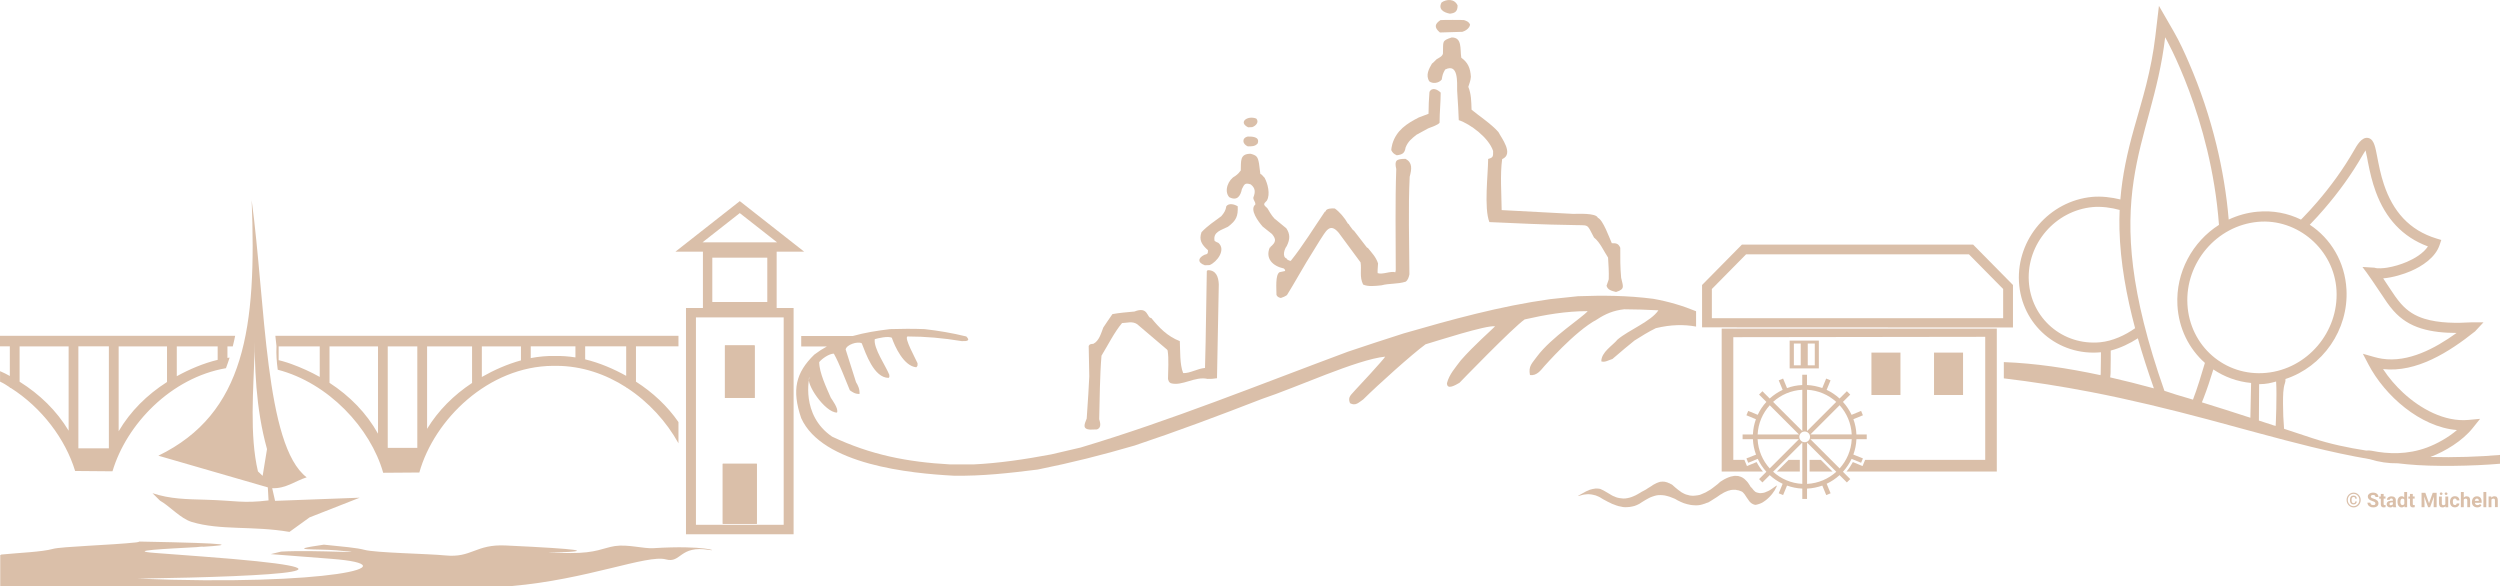 <?xml version="1.0" encoding="UTF-8"?>
<svg id="Ebene_2" xmlns="http://www.w3.org/2000/svg" version="1.1" viewBox="0 0 5547.5 1301.1">
  <!-- Generator: Adobe Illustrator 29.6.1, SVG Export Plug-In . SVG Version: 2.1.1 Build 9)  -->
  <defs>
    <style>
      .st0 {
        isolation: isolate;
      }

      .st1 {
        fill-rule: evenodd;
      }

      .st1, .st2 {
        fill: #dabfa9;
      }
    </style>
  </defs>
  <g id="Ebene_1-2">
    <g>
      <path class="st1" d="M.7,1301.1h1134.1l.5-.7c166.5-14.1,301.2-70.5,342.3-59.1,34.2,9.4,29.8-32,95.8-21,22.2,3.7-9.7-11-123.2-3.9-22.9,1.4-56.8-9-85.6-4.7-25.5,3.8-41.5,15.9-98.7,15.5-176.5-1.2,216.5,0-144-16.8-67-3.1-74.8,27.9-133.6,22.1-39.5-3.9-155.6-5.7-180-12.5-15.5-4.3-48.1-7.2-89.7-11.4-94.7,13.7-12.6,8.9,28,12.6,98.6,9-45.4-1.6-122.8,2.8l-23.1,5.6,134.1,10.4c185.8,14.3-8.5,61-429.7,44,321.9-5,540.1-19.3,142.8-49.2l-103.5-7.8c-67.4-5.1,25.7-9.2,91.7-12.9,4.2-.3,11.9-1.6,15.8-.9,60.9-3.8,78.1-7.4-142.4-11.5-1.4.8-3.8,1.5-7.5,1.9-55.2,6-165.6,9.1-184.6,14.4-24.4,6.8-74.6,8.6-114.1,12.5-4,.4,1.2.8-2.8,1.1v69.6h.2Z"/>
      <rect class="st2" x="1608.6" y="766.5" width="66" height="116.5"/>
      <rect class="st2" x="1608.6" y="766.5" width="66" height="116.5"/>
      <g>
        <path class="st1" d="M1641.6,472.8l-82.7,64.9h165.3l-82.7-64.9h0ZM1580.6,571.8v98.3h122v-98.3h-122ZM1544.3,704.3v460.3h194.7v-460.3h-194.7ZM1559.8,558.5h-61.1l142.9-112.2,142.9,112.2h-61.1v125h37.6v502h-238.8v-502h37.6v-125h0Z"/>
        <rect class="st2" x="1603.8" y="1029.1" width="75.6" height="133.3"/>
        <rect class="st2" x="1603.8" y="1029.1" width="75.6" height="133.3"/>
        <polygon class="st1" points="3895.6 1120.3 3892.8 1119.8 3890.3 1118.9 3888 1117.7 3885.7 1116.2 3883.9 1114.5 3882.1 1112.7 3880.6 1110.6 3879 1108.3 3875.9 1103.9 3872.8 1099.2 3871.3 1096.9 3869.5 1094.8 3867.7 1092.8 3865.6 1091 3862.8 1089.9 3859.9 1088.8 3857.1 1087.9 3854.4 1087.6 3851.9 1086.9 3849.4 1086.9 3846.6 1086.8 3844.2 1087 3841.8 1087.2 3839.3 1087.7 3837.2 1088.4 3834.8 1088.9 3830 1090.9 3825.5 1092.9 3821.4 1095.4 3816.9 1098 3812.5 1101.1 3808.4 1103.9 3803.9 1106.7 3799.5 1109.5 3795.1 1112.3 3790.6 1114.9 3788 1115.7 3785.9 1116.4 3784.3 1117.1 3782.4 1117.8 3780.8 1118.2 3778.9 1118.9 3776.5 1119.6 3773.3 1120.4 3769.5 1121 3765.7 1121.3 3761.9 1121.3 3758.3 1121.1 3754.5 1120.8 3750.9 1120.3 3747.3 1119.5 3743.6 1118.7 3740 1117.6 3736.6 1116.6 3733.2 1115.2 3729.8 1113.8 3723 1110.5 3716.7 1106.9 3710.5 1104.4 3704.8 1102.2 3699.5 1100.7 3694.2 1099.4 3689.2 1098.8 3684.6 1098.6 3679.9 1098.7 3675.6 1099.3 3671 1100.5 3666.5 1102 3662 1103.7 3657.5 1106 3652.8 1108.6 3648.1 1111.4 3642.9 1114.6 3637.7 1118 3632.2 1120.7 3626.9 1122.7 3621.5 1124 3616.4 1124.9 3611.5 1125.3 3606.3 1125.5 3601.3 1125.1 3596.6 1124.1 3591.6 1123.1 3586.8 1121.6 3582 1119.8 3577.2 1118 3572.4 1115.6 3567.5 1113.3 3562.7 1110.7 3557.8 1108.1 3554.1 1105.9 3550.6 1103.7 3547.5 1102.1 3544.1 1100.7 3540.7 1099.3 3537.3 1098.5 3534 1097.7 3530.7 1097.1 3527.4 1096.8 3524.1 1096.6 3520.5 1096.9 3517 1097.2 3513.5 1097.7 3510 1098.6 3506.2 1099.7 3502.2 1100.8 3502.2 1100.5 3502.2 1100.3 3502.2 1100 3507.9 1096.8 3513.7 1093.6 3519.4 1090.4 3525 1088 3527.9 1086.7 3531.1 1085.9 3534.1 1085.1 3537.3 1084.6 3540.3 1084 3543.8 1084 3547.1 1084.3 3550.7 1084.8 3557.8 1088.1 3564.1 1091.7 3570.2 1095.3 3576.2 1098.9 3579.4 1100.6 3582.8 1101.9 3585.9 1103.3 3589.5 1104.4 3593.4 1105.2 3597.3 1105.7 3601.7 1106.2 3606.3 1106.1 3611.5 1105.3 3616.3 1104.2 3620.9 1102.7 3625.1 1101 3629.6 1099 3633.8 1096.7 3638.2 1094.2 3642.9 1091.3 3647.9 1088.7 3652.6 1086.1 3656.8 1083.3 3660.9 1080.8 3664.9 1078.3 3668.5 1075.8 3672.1 1073.9 3675.8 1072 3679.3 1070.6 3683 1069.4 3684.9 1069 3686.8 1068.9 3688.9 1068.7 3690.9 1068.8 3693.1 1068.9 3695.3 1069.3 3697.6 1069.9 3699.8 1070.5 3702.4 1071.7 3704.9 1072.6 3707.4 1074 3710.3 1075.4 3717.4 1081.7 3724.1 1087.2 3727.6 1089.6 3730.8 1092.1 3734.2 1094 3737.9 1095.9 3741.4 1097.3 3745.3 1098.3 3749.2 1099.4 3753.3 1099.9 3757.4 1100.1 3762.1 1099.7 3766.9 1099.1 3772 1098.1 3778.7 1095.3 3784.7 1092.7 3790.2 1089.5 3795.7 1086.3 3801.1 1082.3 3806.3 1078.3 3811.7 1074.1 3817.1 1069.2 3822 1066.1 3826.7 1063.3 3831.4 1061 3836.2 1059 3840.7 1057.5 3845.3 1056.6 3847.7 1056.1 3849.9 1055.9 3852.1 1056 3854.3 1056.1 3856.2 1056.2 3858.4 1056.6 3860.4 1057.3 3862.6 1057.9 3864.6 1058.8 3866.6 1059.8 3868.7 1061.2 3870.4 1062.4 3872.4 1064.2 3874.2 1066 3876 1067.8 3877.8 1069.8 3879.7 1072.4 3881.2 1074.7 3883.1 1077.6 3884.7 1080.4 3885.9 1081.4 3887.1 1082.7 3888.3 1084 3889.5 1085.5 3890.7 1087.1 3892.2 1088.6 3893.7 1090.1 3895.2 1091.4 3898.3 1092.8 3901.4 1093.6 3904.4 1094.2 3907.7 1094.2 3910.7 1093.9 3913.7 1093.4 3916.6 1092.6 3919.5 1091.3 3922.7 1090 3925.6 1088.6 3928.2 1087.1 3931.1 1085.2 3936.5 1081.4 3941.7 1077.8 3941.9 1077.7 3942.2 1077.7 3942.5 1077.7 3942.8 1077.7 3943 1077.6 3941.7 1081 3939.8 1084.5 3937.9 1088.2 3935.4 1091.7 3933 1095.2 3930.2 1098.6 3927.2 1101.9 3924.2 1104.9 3920.9 1107.9 3917.5 1110.6 3913.9 1113.1 3910.5 1115.3 3906.8 1117 3903.1 1118.4 3899.4 1119.5 3895.6 1120.3"/>
        <path class="st1" d="M3217.6,30.4c-15-2.7-26.8-10.6-18.6-25.1,11-7.4,28.5-8.6,35.4,6.8,0,13.3-5.5,16.9-16.7,18.2"/>
        <path class="st1" d="M3195.3,72.2c-13.9-11.6-11.2-19.4,1.1-27.6,6.3-.6,48.8-.6,52.4,0,4.8,1.9,9.9,2.8,13.3,9.9-1.1,8.4-10.4,14.1-16.9,16.1-16.7.4-33.4.9-50,1.5"/>
        <path class="st1" d="M2769.6,282.5c-22.6-11.2-1.3-27,18.1-19.4,6.8,7.6-.8,16.3-9.1,19-3,0-6.1.2-8.9.4"/>
        <path class="st1" d="M2769.1,324.9c-12.7-5.1-13.9-19-.2-21.9,8,0,27.4-.4,21.9,15.2-5.9,7.2-14.1,6.5-21.7,6.6"/>
        <path class="st1" d="M3099.7,344.7c-8-3.6-9.5-6.1-12.5-11.6,0-2.5.8-7.2,2.5-13.9,9.1-30.2,32.1-45,58.5-58.5,7.2-2.9,14.4-5.5,21.7-8.2,0-17.3.9-33.3,2.1-48.5,5.7-11.4,17.9-5.5,24.9,1.5,0,21.3-2.5,44.1-2.5,66.9-3.2,4.9-19.9,10.3-25.3,12.5-8.7,4.8-17.5,9.5-26,14.2-10.8,8.7-18.8,14.8-24.1,28.3-1.9,12.4-7,15.6-19.2,17.1"/>
        <path class="st1" d="M2673.3,588.5c-17.5-6.3-14.1-16.9-.4-23.2,7.2-1.5,7.6-3,7.6-10.1-14.4-12.7-20.3-23-14.4-39.9,13.1-14.2,28.9-24.3,43.9-35.5,6.5-7.6,9.9-13.1,11.2-22.2,5.5-7.2,17.3-4.8,25.3.2.9,22-3.2,31.5-21.7,45.4-14.8,7.6-33.8,11.2-29.6,31.4,3,2,5.8,3.4,8.2,4.2,17.9,15.2-2.9,42.6-19.2,49.4-3.6,0-7.2.2-10.8.4"/>
        <path class="st1" d="M3586.2,648c-10.4-2.7-18.6-4.6-21.3-13.9.8-3.6,3.8-9.5,4.9-14.6.6-16.5-.6-32.3-1.5-47.9-9.3-14-17.9-34.2-31.2-44.5-17.5-32.9-8.9-26.2-49.8-27.8-61.6-.8-122.2-3.8-182.4-6.5-12.2-31.3-2.9-105.9-2.7-140.1,11.8-3.2,11-5.9,11-17.7-9.7-29.5-50.6-59.9-76.2-68.4-.6-17.2-1.8-39-3.6-65.4-.2-18.1,3.2-61.8-26.6-46.9-4.9,8.4-5.9,11.6-7.6,22.2-6.8,8.6-20.5,9.7-27.6,4-8.7-13.9-.8-27.9,5.9-39.3.9-.4,4.3-3.6,10.3-9.7,5.3-3.2,12.7-6.3,14.1-12.5,1.1-27.2-3.6-28.3,19.4-35.9,23.8,0,18.2,25.5,21.3,45,14.4,10.4,20.1,22.4,21.3,42.4-.9,9.8-3.1,13.5-5.7,22.2,6.5,16.1,6.5,31.6,7.2,50.7,12.7,10.9,44.8,32.2,59.7,49.8,6.3,12.7,35,48.5,8.2,59.9-4.8,33.8-1.5,76.2-1.1,113.1,52.8,2.7,105.7,5.5,158.7,8.4,9.1,0,51.1-2.5,54.7,8.7,11.6,4.3,26,45.7,31,56.4,8.4,0,14.4-.4,18.8,10.1-.2,21.7-.2,43.3,1.9,66.5,3.6,17.9,10.1,25.1-11,31.5"/>
        <path class="st1" d="M2842.4,661.3c-6.6-1.5-8-3.4-9.9-6.8,0-13.5-3-44.7,6.8-50.5,4.2-1,8.4-1.9,12.5-2.7-.6-4.2-1.7-4.2-3-5.5-25.1-5.5-41.4-22.4-31.2-46.6h1.3v-1.1c12.4-10.6,13.7-16.5,3.8-28.7-7-5.5-13.9-11-20.7-16.5-9.3-10.5-30.2-38-16.3-49.2,0-6.8-4.6-9.1-4.6-15.2,4.9-12.4,4.8-20.9-5.7-29.3-12.7-4.2-14.2-.6-19.6,10.3-3.2,16-11,27-28.3,17.9-12.2-14.2-1.5-39.1,12.9-46.4,7-4.9,9.5-8.3,12.9-12.7.8-20.7-2.7-37.1,21.9-37.1,13.3,3.8,15.8,6.1,18.6,21.9.9,7.6,1.9,15.2,2.9,22.8,3.9,1.3,5.2,4.8,9.3,8.4,6.8,12.2,13.5,36.9,5.1,50.9-8.2,8.2-8,8.5,1.5,17.3,3.6,6.1,7.4,12.9,13.3,20.3h1.1v1.3c9.1,7.4,18.2,15,27.4,22.6,8.4,12.7,8.6,23.8.8,39.5-4.2,4.8-11.6,23.8.4,27.8v1.3c1.7.8,5.1,3.6,8.6,3.6,27-33.6,51.3-73.5,75.6-109.1.6-.4,1.3-.8,2.1-1,0-6.3,15-7,20.1-6.1,10.1,7,21.9,20.7,29.3,34h1.1c1,2,4.4,6.8,10.3,14.4h1.1c9.7,12.5,19.4,25.3,29.3,38h1.1v1.3h1.3c8.4,10.6,17.7,19.6,22.4,34.2-.6,11.6-1.3,14.8-.9,21.5,11.4,3.8,28.7-5.3,39.3-1.9.2-1.7.6-3.4.9-4.9,0-75.4-1.5-149.8,1.1-224.2-4.4-19.2,0-22.6,20.7-22.6,15.6,8.5,13.7,22.4,9.1,39.7-3.4,70.7-.9,143.7-.6,216.6-1.3,5.9-3,12.7-8.4,16.3-18.2,5.7-36.5,3.4-53.4,8-13.3,1.5-30.6,3.4-40.9-1.7-8.6-17.1-3-33.3-5.7-49.2-16.3-22-32.5-43.9-48.6-65.8-20.3-24.1-28.9-1.7-41.8,17.1-10.1,16.2-20.1,32.3-30,48.7-26.9,46.1-41.1,70.2-42.8,72.4-4.2,3.2-8.9,5.1-13.9,6.7"/>
        <path class="st1" d="M2419.4,953.4c-18.6-1.3-12.9-12-8-24.7,2.9-41.2,4.8-72.3,5.7-93.5,0-20.3-1.3-50.7-1.3-67.5,2.3-4.6,5.1-4.2,10.4-4.8,12.9-6.5,17.3-24.1,22-36.1,6.6-10.1,13.5-20,20.3-29.8,15.4-2.8,32.3-4.2,48.8-5.7,31.2-12.5,27.1,14.4,37.4,14.4,17.3,21.3,35.5,40.5,63.3,51.3,1.1,21.1-.4,51.5,7.4,70.9,15.1.8,31.5-10,48.5-11.4.5-4.1,1.8-75.6,4-214.7.5-1,1.3-1.8,2.3-2.3,18.1,0,23.6,14.4,24.3,31.7-1.3,69.4-2.7,138.7-4,208.1-7.6,1.3-14.1,1.7-20.9,1.5-27.9-6.5-56.8,16.9-81.7,9.5-4.9-2.5-4.9-6.1-6.1-9.1.2-20.5,2.1-43.9-.8-63.3-.6-.8-.9-1.5-1.3-2.1-22.2-18.8-44.3-37.6-66.3-56.4-11-7.4-22.8-2.7-33.6-2.5-16.7,19.6-31.6,49.6-45.6,72.4-3.8,45.6-3.8,94.3-5.1,140.8,1.9,6.7,6.1,19.4-5.3,22.8-4.9,0-9.7.2-14.4.4"/>
        <path class="st1" d="M3763.1,724.6c-26.7-4.9-55.6-4.4-88.8,3.6-16.7,8.2-31.9,17.7-47.3,27.4-12.7,10.1-29,23.8-49,41-8.6,2.5-16.7,8.2-24.7,5.3,0-20.8,25-34.8,36.1-48.5,24.7-21,74.2-40.1,90.6-64.8-26.4-1.5-51.5-2.1-76-2.3-23.6,2.7-41.3,10-60.5,22.7-49.7,26.4-116.4,103.7-116.8,103.7-8.7,10.4-17.2,21.4-31.7,19.6-4-20.3,5.1-26.4,15.6-41.2,32.1-43,100.2-86.1,112.5-100.7-48.3,0-94.4,8-139.9,18.4-26.5,18.4-144.6,140.6-144.6,140.6-8.9,5.1-27.8,16.7-27.8.8,5.1-19.8,19.2-35,30.8-50.7,29.4-33.5,66.9-66,76-75.4-19.2-3.2-130,32.8-154.3,39.9-30.1,22.1-103.9,88.3-138.4,122.4-10,6.7-16.7,15.2-29.3,8.2-5.9-14.6,3.5-18.8,12.1-29.5.4,0,64.7-69.5,66-73.7-62.8,6.3-195.8,68.1-273.6,93.9-94.1,36.5-187.9,71.8-282.6,103.4-74.4,21.6-138,37.7-214.7,53.2-62.5,7.8-122.6,14.7-186.3,13.7-95.6-5.1-291.9-24.1-338.7-127.9-21.2-62.4-12.2-100.6,29.1-140.8,9.1-6.9,18.3-12.9,27.9-18.1h-56.9v-23.3h114.8c26.3-7.4,53.8-11.8,82.3-15.2,24.3-.8,50.9-1,76.6,0,30.4,3.4,60.8,8.5,92.6,16.3,10.5,10.5-.6,10.6-10.3,10.3-40.9-6.8-80.8-10.3-120.3-10.3-7.4,3.6,17.3,47.7,22.4,59.3,0,5.4.8,5.5-2.8,9.1-27.9-2.7-47.5-46-54.3-65.6-8.6-4.2-30.4,1.1-37.8,3.2-3.1,20.4,24.5,59.3,32.3,79.2-.4,4.4,1.4,3.7-1.5,6.7-32.7,0-50.7-54.2-59.7-76.8-9.9-4.9-34,3.4-35.7,13.7,7.6,24.1,15.2,48.3,23,72.6,4.4,7.2,8.4,15.2,7.8,26.2-10.3,0-15.2-3.8-21.5-8.2-11.6-27.2-22.4-57.8-35.5-81.3-10.4,0-26.4,11.2-32.5,18.8,0,23.5,16.4,57.5,25.8,79.1,2.3,3.8,17.9,24.3,13.7,32.9-27.1,0-71.4-66.4-61-78.7-.4-1.1-20.5,84.1,50.2,132.1,85.4,40.3,166.6,56.4,261.9,61.6h51.9c56.8-2.7,114.6-11.4,172.2-22.2,21.7-5.1,43.3-10.3,65.2-15.2,200.3-59.9,396.8-139.7,593.5-212.8,40.2-13.6,81.3-27,123.5-40.5,106.8-30.8,213.4-60.4,325-76,20.5-2.3,41.1-4.4,61.6-6.5,56.1-2.1,109.6-1.7,167.2,5.7,34.9,6.2,66.1,15.7,95.1,27.6v34.2h0l-.5-.2Z"/>
        <path class="st1" d="M4737.8,728.3c-19.2-71.9-32.8-146.1-34.7-219.1-.4-14.8-.2-29.2.4-43.3-18-5.2-40.8-8.2-59.9-6.4-82.8,7.8-146.3,81.3-141.7,164.1s75.5,143.7,158.3,135.9c27.6-2.6,55.8-15.7,77.6-31.2M5010,492.3c-91.3,8.6-161.2,90.6-156.1,183.1,5.1,92.5,83.4,160.6,174.7,152s161.2-90.6,156.1-183.1c-5-90.5-86.6-160.3-174.7-152h0ZM4779.6,861.8c-32.6-8.9-65-17.1-97.1-24.4l.7-7c.3-3.2.2-7,.2-10.2,0-11.8.7-30.5.3-42.3,21.6-5.6,42.6-15.8,60.2-27.2,10.5,37,22.4,73.4,34.7,108.5l.9,2.7h0ZM4866.3,886.8c-12.5-3.8-25-7.5-37.5-11.1l-26-8.5c-155.4-442.8-27.3-537.7,1.7-784.5,0,0,101.8,177.7,119.4,416.3-58.5,37.2-96.2,104.9-92.2,178.4,2.9,51.8,25.9,96.8,61,127.9-6.5,22.2-17.6,58.9-26.5,81.5h.1ZM4993.6,927c-36.1-11.8-72-23.2-107.6-34.2l3.7-9.3c7.9-20.1,15.4-43.1,21.7-63.7,24.4,16.5,53,27.1,83.8,30l-1.6,77.2h0ZM5043.6,943.4c-10.4-3.4-20.8-6.8-31.1-10.2l.5-80.7c16.9-.2,25.4-2.6,37.7-5.9,2.1,29.7-.8,98.5-1,98.5l-6.1-1.6h0ZM5250.7,999.8c-40.3-6.2-80.2-14.6-118.9-27.3-21.2-7-42.3-14-63.5-21v-.6c-1.5-18.2-2.3-37-2.3-55.3s.2-33.5,4.1-44.8c1.1-3.2,1.7-6.6,1.4-9.8,82.3-27.1,140.3-108.6,135.3-198.8-3.4-61.2-35-113-81.4-143.5l1.1-1.2c10.7-11,21.1-22.4,31.1-34.1,31.7-36.7,60.8-76.8,84.9-118.9,1.1-2,3.9-6.8,6.6-10.8,2.3,8.7,4.6,21.9,5.3,25.8,4.4,22.7,9.6,44.8,17.6,66.5,21.5,58.2,58.8,99.8,115.6,120.8-10.4,15.8-30.8,27.5-46.5,34.2-14,6-29.4,10.6-44.3,13-7,1.1-21.3,2.6-27.9,0l-26.6-1.6c10.2,12.9,32.6,45.9,41.6,59.7,8.5,13,17,25.9,27.3,37.5,17.2,19.2,36.7,31.5,61.4,39.2,24.4,7.6,51.8,10,78.6,10-48.5,35-107.4,65.9-165,57.3-5.9-.9-11.7-2.2-17.4-3.8l-25.6-7.3,12.4,23.7c36.1,69.1,114.5,138.8,196.4,145.6-19.7,16.9-44.8,30.7-66.6,38.8-43.2,16-86,14.6-122.4,7.2-4.2-.9-8.4-1-12.4-.5h0ZM5547.4,1009.5c-42.4,3.9-102.6,6-154.4,4.5,33.1-12.4,71.3-35.8,93.9-64.1l16.4-20.5-25.5,2.4c-53.6,5-107.2-25.2-144.9-60-16.8-15.5-32.2-33.4-44.9-52.8,74.2,8.2,146.5-37.6,204.3-83.8l18.6-20h-25.5c-33.9,2.1-73.1,2.1-105.5-7.9-21-6.5-37.3-16.7-51.9-33.1-9.5-10.7-17.5-22.9-25.4-34.9-4.7-7.3-9.4-14.5-14.3-21.6,21.6-1.8,46.3-9.6,61-16,25.7-11.1,55-30.2,64.3-58.4l3.6-10.8-10.5-3.2c-60.7-18.5-96.9-60.6-116.8-120.2-7.1-21.2-11.3-42.4-15.5-64.4-1.5-7.5-2.9-15.4-5.3-22.6-2.4-7.1-6.2-14.4-14.1-16-14.5-2.9-25.4,17.1-31.4,27.6-23.3,40.7-51.4,79.4-82,114.9-9.7,11.3-19.8,22.4-30.2,33.1-1.8,1.9-3.7,3.8-5.5,5.6-28.9-14.2-62.1-20.8-97-17.5-22.5,2.1-43.9,8.2-63.4,17.4-4.6-55.3-14-111.6-27.2-165.7-15.1-62-35.5-123.2-60.7-181.4-9.9-23-21.1-47.7-33.6-69.3l-33.3-57.8-8,67.8c-4.3,36.2-11.3,71.7-20.2,107.2-8.2,32.4-17.9,64.4-26.9,96.6-15.4,54.8-26.2,104.9-30.5,158-18.9-4.8-42.6-7.6-62.5-5.7-95,8.9-167.8,93.4-162.5,188.6s86.6,165.2,181.7,156.2h.2c.3,10.2-.5,27.3-.4,37.5,0,3.1.1,6.5-.1,9.7l-.4,3.6c-73.7-15.8-145.5-26.4-214.6-29v36.1c64.4,7.7,128.4,17.8,192.3,30.1,88,17,174.9,38.2,261.6,61.3,75.8,20.2,151.2,41.7,227.4,60.3,43.3,10.6,87,20.2,130.9,27.7,20.4,6.4,41.3,9.4,62.3,9.1,6.5.8,13,1.5,19.5,2.1,58.3,5.8,149.1,4,207.3-1.2v-19.6h-.4Z"/>
        <path class="st1" d="M370.6,847.7c-44.2,28.2-81.3,64.8-107.3,109.2v-188.3h107.3v79.1h0ZM1505.6,983.8c-26.5-47.9-66.3-91.9-114.7-123.4h-1.3v-.9c-45.4-29.2-98.2-47.5-154.6-47.7h-7.9c-143.3,1-263.4,118.5-296.6,236.7-26.2.3-52.9.5-80.2.6-28.1-99.2-121.2-199.3-234-228.7-2.4-17.9-3.6-34.1-2.8-52.3-.9-7.6-1.7-15.3-2.5-22.9h894.5v23.3h-94.3v78.4c37.4,24,69.6,54,94.3,89.7v47.1h0ZM483,768.6v29.9c-31.6,7.6-62.5,20.8-90.7,36.3v-66.2h90.7ZM1298.5,797.4v-28.9h91v65.5c-28.3-15.7-59.4-29-91-36.6ZM618.3,799.1v-30.5h91.2v67.8c-19.7-11-40.5-20.5-62.2-28.4-1.7-.6-3.4-1.2-5.1-1.8-1.7-.6-3.4-1.2-5.1-1.7-6.1-2-12.4-3.8-18.7-5.3h-.1ZM1177.7,794.6v-26.1h99.2v24.6c-15.1-2.4-30.3-3.5-45.4-3.2h0c-17.8-.4-36,1.3-53.8,4.7h0ZM1156,768.6v31.1c-30.3,8.3-59.8,21.4-86.8,36.8v-67.9h86.8ZM173.9,994.9v-226.4h67.7v226.4h-67.7ZM152.3,768.6v187.1c-26.5-44.3-64.1-80.7-108.8-108.7v-78.4h108.8ZM947.7,951.6v-183h99.8v81.2c-40.6,26.8-74.9,60.9-99.8,101.8h0ZM860.4,993.8v-225.2h65.6v225.2h-65.6ZM838.8,768.6v193.8c-25.6-46-62.9-83.8-107.6-112.9v-80.9h107.6ZM521.8,745.2H0v23.3h21.8v65.8c-10-5.4-11.2-6.1-21.7-10.7v23.2c10.6,5.1,11.8,6.5,21.7,12.7v1.1h1.7c69.4,44,121.7,113.8,143.2,184.5,27,.3,54.6.6,82.9.7,31.1-104.6,129.8-207.7,251.8-228.8,2.9-7.7,5.6-15.6,8.1-23.5-1.6.2-3.2.5-4.8.7v-25.6h11.8c2-7.7,3.7-15.5,5.3-23.3h0ZM565,722.8v57.3c-2.7,83-11.5,186.1,7.4,266l10.4,9.8,9.7-59.4c-25.3-91.3-28-182.5-27.5-273.8h0ZM558.3,443.1c31.1,230.4,29.5,545.6,122.2,616.1-25.5,8-46.2,25.4-76.5,24.1l6.4,28.1,187.8-7-111.3,43.7-44.6,32.2c-81-13.9-153.3-2.9-216.8-22.1-24.9-7.5-48.4-34.8-70.5-47.3l-16.6-16.5c39.3,13.1,75.7,13.3,118.1,14.5,67.2,1.9,81.9,8.5,139.4,1.5l-1.6-28.9-242.9-70.3c192.4-93.7,218.4-283.6,207-568.2h-.1Z"/>
        <path class="st1" d="M4291.6,782.4h64.4v94.1h-64.4v-94.1ZM4152.7,782.4h64.4v94.1h-64.4v-94.1ZM3874.5,564.4l-75.9,76.9v64.8h646.4v-64.8l-75.9-76.9h-494.6ZM4011.4,762.3h15.6v48.4h-15.6v-48.4ZM3980.6,762.3h15.2v48.4h-15.2v-48.4ZM3971.2,755.8h64.8v61.7h-64.8v-61.7ZM3865.5,542.7h512.8l88.5,89.7v94.3h-1.4c-229,0-458-.3-687.1-.3h-1.4v-94l88.5-89.7h.1ZM4430.9,729.2v317.2h-333.5c5.4-6.5,10.1-13.6,14.1-21.1l21.5,8.9,5.7-13.7h266.5v-273.1l-559,.8v272.3h24.6l5.7,13.7,21.4-8.9c3.9,7.5,8.6,14.6,14.1,21.1h-91.6v-317.2h610.7-.2ZM4015.4,1020.5h25.1l25.9,25.9h-50.9v-25.8h-.1ZM3968.7,1020.5h25.1v25.9h-50.9l25.9-25.8h-.1ZM4053.4,1073.5l8.7,21.1-9.7,4-8.7-21.1c-10.6,3.8-22,6.2-33.9,6.7v22.9h-10.5v-22.9c-11.8-.5-23.2-2.9-33.9-6.7l-8.7,21.1-9.7-4,8.7-21.1-.9-.4c-10.2-4.9-19.5-11.2-27.8-18.8l-16.2,16.2-7.4-7.4,16.2-16.2c-7.8-8.5-14.2-18.2-19.2-28.7l-21.1,8.7-4-9.7,21.3-8.3c-4-10.8-6.4-22.3-6.9-34.3h-22.9v-10.5h22.9c.5-11.8,2.8-23.1,6.6-33.7v-.2l-21-8.7,4-9.7,21.1,8.7h0c4.9-10.6,11.4-20.2,19.2-28.7l-16.2-16.2,7.4-7.5,16.2,16.2c8.5-7.8,18.2-14.2,28.7-19.2l-8.7-21.1,9.7-4,8.7,21.1-.6.2c10.8-4,22.4-6.4,34.4-6.9v-22.9h10.5v22.9c11.8.5,23.2,2.9,33.9,6.7l8.7-21.1,9.7,4-8.7,21.1c.2,0,.3.2.5.2,10.3,4.9,19.8,11.3,28.2,19l16.2-16.2,7.5,7.5-16.2,16.2c7.8,8.5,14.2,18.2,19.2,28.7l21.1-8.7,4,9.7-21.1,8.7c3.9,10.7,6.2,22,6.7,33.9h22.9v10.5h-22.9c-.5,12.1-2.8,23.3-6.8,34.1l21.2,8.5-4,9.7-21.1-8.7c-5,10.5-11.5,20.2-19.2,28.7l16.2,16.2-7.5,7.4-16.2-16.2c-8.5,7.8-18.2,14.2-28.7,19.2h0ZM4004.6,957.5c6.6,0,11.9,5.3,11.9,11.9s-5.3,11.9-11.9,11.9-11.9-5.3-11.9-11.9,5.3-11.9,11.9-11.9ZM4009.8,864.9c24.9,1.2,47.5,11.2,64.8,26.9l-64.8,64.8v-91.7ZM4082.1,899.2c15.7,17.3,25.6,39.9,26.9,64.8h-91.7l64.8-64.8h0ZM4109,974.6c-1.2,24.9-11.2,47.5-26.9,64.8l-64.8-64.8h91.7ZM4074.7,1046.9c-17.3,15.7-39.9,25.6-64.8,26.9v-91.7l64.8,64.8ZM3999.3,1073.7c-24.9-1.2-47.5-11.2-64.8-26.9l64.8-64.8v91.7ZM3927,1039.4c-15.7-17.3-25.6-39.9-26.9-64.8h91.7l-64.8,64.8h0ZM3900.2,964.1c1.2-24.9,11.2-47.5,26.9-64.8l64.8,64.8h-91.7ZM3934.5,891.8c17.3-15.7,39.9-25.6,64.8-26.9v91.7l-64.8-64.8Z"/>
      </g>
    </g>
  </g>
  <g class="st0">
    <g class="st0">
      <path class="st2" d="M5207,1109.5c0-3,.7-5.7,2.1-8.2,1.4-2.5,3.3-4.5,5.7-6,2.4-1.5,5-2.2,7.9-2.2s5.4.7,7.9,2.2c2.4,1.5,4.3,3.5,5.7,6,1.4,2.5,2.1,5.3,2.1,8.2s-.7,5.8-2.1,8.3c-1.4,2.5-3.3,4.5-5.7,6-2.4,1.5-5,2.2-7.8,2.2s-5.4-.7-7.9-2.2c-2.4-1.5-4.3-3.5-5.7-6s-2.1-5.3-2.1-8.3ZM5235.5,1109.5c0-2.4-.5-4.7-1.6-6.8-1.1-2.1-2.7-3.8-4.7-5-2-1.3-4.2-1.9-6.6-1.9s-4.5.6-6.5,1.8c-2,1.2-3.6,2.9-4.7,5-1.1,2.1-1.7,4.4-1.7,6.9s.6,4.8,1.7,6.9,2.7,3.8,4.7,5c2,1.2,4.2,1.8,6.5,1.8s4.5-.6,6.5-1.9,3.6-2.9,4.7-5c1.1-2.1,1.7-4.4,1.7-6.8ZM5229.6,1112.4c0,2.2-.6,3.9-1.9,5.1-1.3,1.2-3.1,1.8-5.4,1.8s-4.2-.8-5.6-2.3c-1.4-1.6-2.1-3.7-2.1-6.3v-2.5c0-2.5.7-4.6,2.1-6.2,1.4-1.6,3.3-2.3,5.6-2.3s4.2.6,5.5,1.8c1.3,1.2,1.9,2.9,1.9,5.1h-3.4c0-1.4-.3-2.4-1-3-.7-.6-1.7-.9-2.9-.9s-2.4.5-3.1,1.5c-.7,1-1.1,2.3-1.1,4v2.7c0,1.7.4,3.1,1.1,4.1.7,1,1.8,1.5,3.1,1.5s2.3-.3,2.9-.9c.7-.6,1-1.6,1-3h3.4Z"/>
      <path class="st2" d="M5271,1117.1c0-1.2-.4-2.2-1.3-2.9-.9-.7-2.5-1.4-4.7-2.1-2.3-.7-4.1-1.5-5.4-2.2-3.6-2-5.4-4.6-5.4-7.9s.5-3.3,1.5-4.6c1-1.4,2.4-2.4,4.2-3.2,1.8-.8,3.9-1.1,6.1-1.1s4.3.4,6.1,1.2c1.8.8,3.2,2,4.2,3.5,1,1.5,1.5,3.2,1.5,5.1h-6.6c0-1.5-.5-2.6-1.4-3.4-.9-.8-2.2-1.2-3.9-1.2s-2.9.3-3.8,1c-.9.7-1.3,1.6-1.3,2.7s.5,1.9,1.6,2.6,2.6,1.4,4.6,2c3.8,1.1,6.5,2.5,8.2,4.2s2.6,3.8,2.6,6.2-1,4.9-3.1,6.5c-2.1,1.6-4.9,2.4-8.5,2.4s-4.7-.5-6.7-1.4c-2-.9-3.6-2.1-4.6-3.7s-1.6-3.4-1.6-5.4h6.6c0,3.5,2.1,5.3,6.3,5.3s2.8-.3,3.7-1c.9-.6,1.3-1.5,1.3-2.7Z"/>
      <path class="st2" d="M5289.3,1095.9v5.8h4.1v4.7h-4.1v11.9c0,.9.2,1.5.5,1.9s1,.6,1.9.6,1.3,0,1.9-.2v4.8c-1.2.4-2.5.6-3.8.6-4.5,0-6.7-2.2-6.8-6.7v-12.8h-3.5v-4.7h3.5v-5.8h6.3Z"/>
      <path class="st2" d="M5310.7,1125.5c-.3-.6-.5-1.3-.6-2.1-1.5,1.7-3.5,2.6-6,2.6s-4.3-.7-5.8-2-2.3-3-2.3-5.1.9-4.5,2.8-5.8c1.9-1.3,4.6-2,8.1-2h2.9v-1.4c0-1.1-.3-2-.8-2.6-.6-.7-1.5-1-2.7-1s-1.9.3-2.5.8-.9,1.2-.9,2.1h-6.3c0-1.4.4-2.7,1.3-3.8.8-1.2,2.1-2.1,3.6-2.8,1.6-.7,3.3-1,5.2-1,2.9,0,5.3.7,7,2.2,1.7,1.5,2.6,3.5,2.6,6.2v10.3c0,2.3.3,4,.9,5.1v.4h-6.4ZM5305.4,1121.1c.9,0,1.8-.2,2.6-.6.8-.4,1.4-1,1.8-1.7v-4.1h-2.4c-3.2,0-4.9,1.1-5.1,3.3v.4c0,.8.3,1.4.8,2s1.3.8,2.3.8Z"/>
      <path class="st2" d="M5320,1113.4c0-3.7.8-6.7,2.5-8.9,1.7-2.2,3.9-3.3,6.8-3.3s4.2.9,5.7,2.6v-12.1h6.4v33.8h-5.7l-.3-2.5c-1.6,2-3.6,3-6.1,3s-5-1.1-6.7-3.3c-1.7-2.2-2.5-5.3-2.5-9.2ZM5326.4,1113.9c0,2.2.4,3.9,1.2,5.1s1.9,1.8,3.4,1.8,3.3-.8,4.2-2.5v-9.4c-.8-1.7-2.2-2.5-4.1-2.5-3.1,0-4.6,2.5-4.6,7.5Z"/>
      <path class="st2" d="M5354,1095.9v5.8h4.1v4.7h-4.1v11.9c0,.9.2,1.5.5,1.9s1,.6,1.9.6,1.3,0,1.9-.2v4.8c-1.2.4-2.5.6-3.8.6-4.5,0-6.7-2.2-6.8-6.7v-12.8h-3.5v-4.7h3.5v-5.8h6.3Z"/>
      <path class="st2" d="M5381.8,1093.5l8.2,23.2,8.2-23.2h8.7v32h-6.6v-8.7l.7-15.1-8.6,23.8h-4.5l-8.6-23.8.7,15.1v8.7h-6.6v-32h8.6Z"/>
      <path class="st2" d="M5426.5,1123.1c-1.6,1.9-3.7,2.9-6.5,2.9s-4.5-.7-5.8-2.2c-1.3-1.5-2-3.6-2.1-6.4v-15.6h6.3v15.4c0,2.5,1.1,3.7,3.4,3.7s3.6-.7,4.4-2.2v-16.9h6.4v23.8h-6l-.2-2.4ZM5420,1095.5c0,.8-.3,1.4-.9,2-.6.5-1.3.8-2.2.8s-1.6-.3-2.2-.8-.8-1.2-.8-2,.3-1.4.8-2c.6-.6,1.3-.8,2.2-.8s1.6.3,2.2.8c.6.6.8,1.2.8,2ZM5424.7,1095.5c0-.8.3-1.5.9-2,.6-.5,1.3-.8,2.2-.8s1.6.3,2.2.8c.6.5.9,1.2.9,2s-.3,1.4-.8,2-1.3.8-2.2.8-1.6-.3-2.2-.8c-.6-.6-.8-1.2-.8-2Z"/>
      <path class="st2" d="M5447.3,1120.8c1.2,0,2.1-.3,2.9-1s1.1-1.5,1.1-2.6h6c0,1.6-.5,3.1-1.3,4.4-.9,1.3-2,2.4-3.5,3.1-1.5.7-3.2,1.1-5,1.1-3.4,0-6.1-1.1-8-3.2-2-2.2-2.9-5.1-2.9-9v-.4c0-3.7,1-6.6,2.9-8.8,1.9-2.2,4.6-3.3,8-3.3s5.4.8,7.2,2.5c1.8,1.7,2.7,3.9,2.7,6.8h-6c0-1.2-.4-2.2-1.1-3s-1.7-1.2-2.9-1.2-2.6.5-3.4,1.6-1.1,2.8-1.1,5.2v.7c0,2.5.4,4.2,1.1,5.3.7,1.1,1.9,1.6,3.4,1.6Z"/>
      <path class="st2" d="M5467.1,1104.3c1.7-2,3.8-3,6.3-3,5.2,0,7.8,3,7.8,9v15.2h-6.3v-15.1c0-1.4-.3-2.4-.9-3-.6-.7-1.6-1-2.9-1s-3.2.7-4,2.2v16.9h-6.4v-33.8h6.4v12.6Z"/>
      <path class="st2" d="M5497,1125.9c-3.5,0-6.3-1.1-8.5-3.2-2.2-2.1-3.3-5-3.3-8.5v-.6c0-2.4.5-4.5,1.4-6.4.9-1.9,2.2-3.3,3.9-4.4,1.7-1,3.6-1.5,5.8-1.5,3.3,0,5.8,1,7.7,3.1,1.9,2.1,2.8,5,2.8,8.7v2.6h-15.1c.2,1.6.8,2.8,1.9,3.7,1,.9,2.3,1.4,3.9,1.4,2.4,0,4.4-.9,5.7-2.7l3.1,3.5c-1,1.3-2.2,2.4-3.9,3.2-1.6.8-3.4,1.1-5.4,1.1ZM5496.3,1106.4c-1.3,0-2.3.4-3.1,1.3s-1.3,2.1-1.5,3.7h8.8v-.5c0-1.4-.4-2.5-1.1-3.3s-1.8-1.2-3.1-1.2Z"/>
      <path class="st2" d="M5517.1,1125.5h-6.4v-33.8h6.4v33.8Z"/>
      <path class="st2" d="M5528.1,1101.7l.2,2.7c1.7-2.1,4-3.2,6.8-3.2s4.4.7,5.6,2.2,1.9,3.7,1.9,6.6v15.4h-6.3v-15.2c0-1.3-.3-2.3-.9-2.9-.6-.6-1.6-.9-2.9-.9s-3.1.8-4,2.3v16.8h-6.3v-23.8h6Z"/>
    </g>
  </g>
</svg>